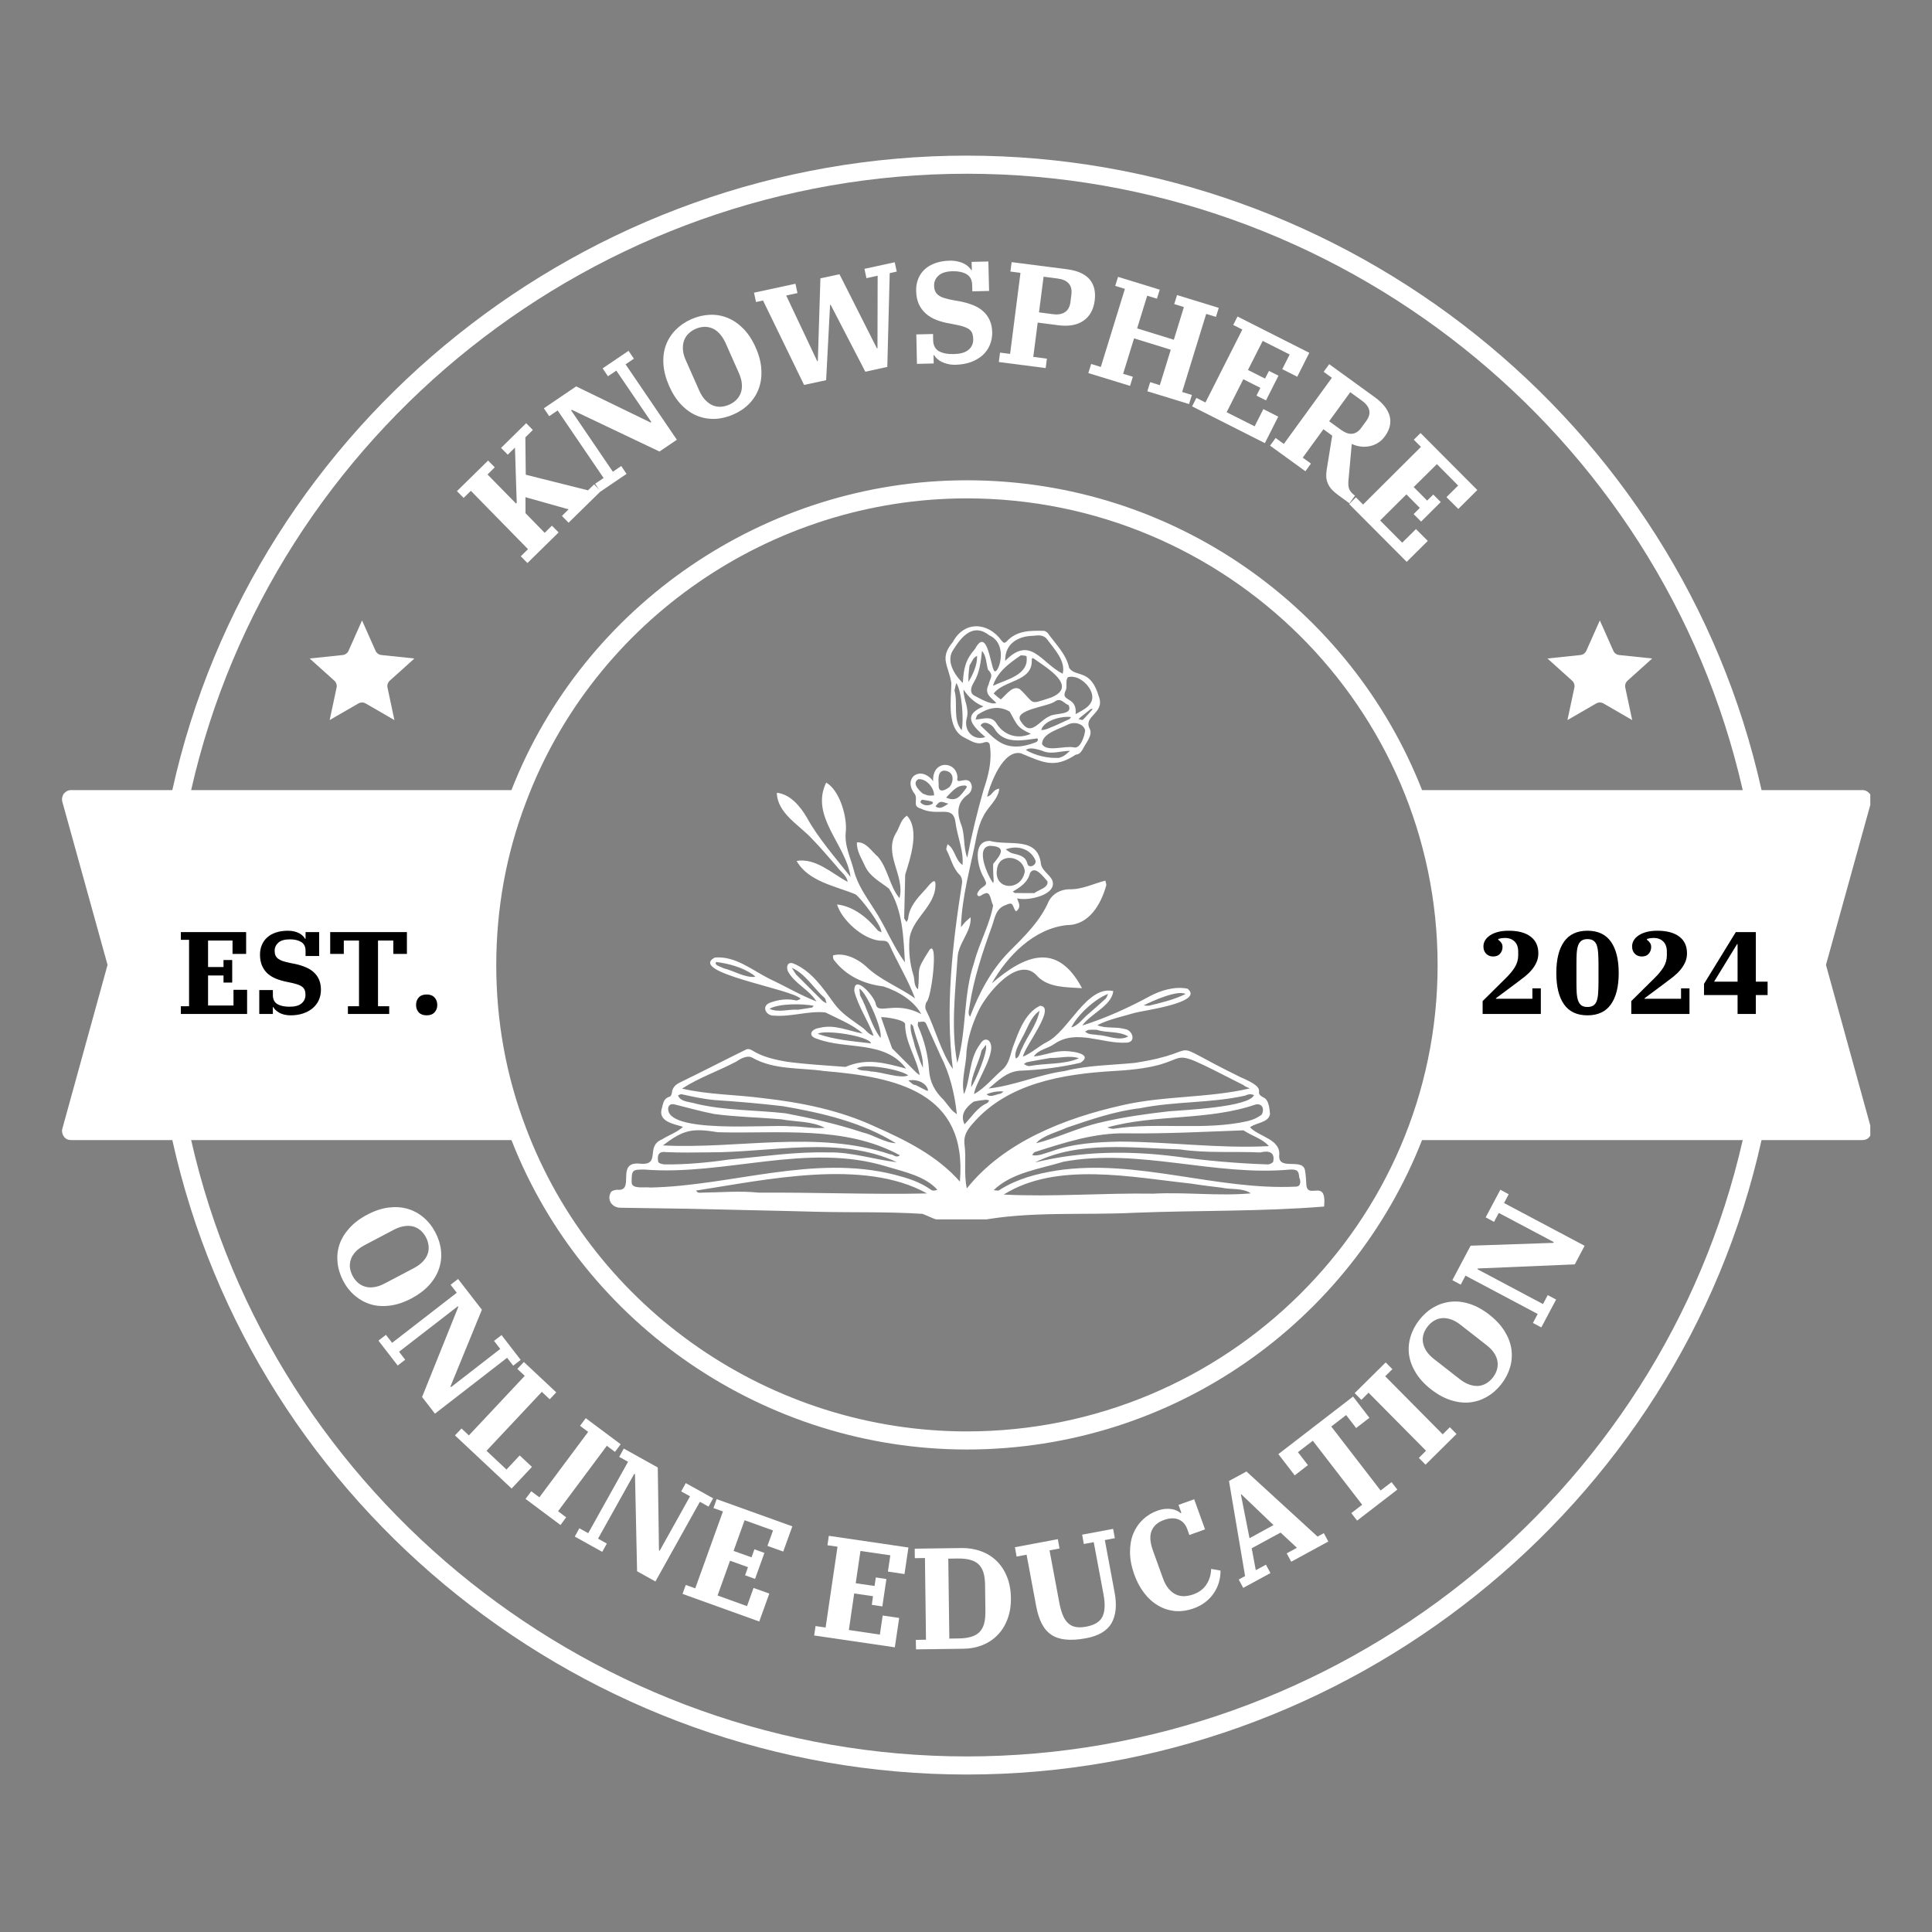 <svg xmlns="http://www.w3.org/2000/svg" xmlns:xlink="http://www.w3.org/1999/xlink" width="500" zoomAndPan="magnify" viewBox="0 0 375 375" height="500" preserveAspectRatio="xMidYMid meet" version="1.0"><rect x="0" y="0" width="375" height="375" fill="#808080" stroke="none"/><defs><g/><clipPath id="9a1eba5fca"><path d="M 12.023 30 L 363.023 30 L 363.023 345 L 12.023 345 Z M 12.023 30 " clip-rule="nonzero"/></clipPath><clipPath id="db7d6719ef"><path d="M 60.102 120.426 L 80.352 120.426 L 80.352 139.926 L 60.102 139.926 Z M 60.102 120.426 " clip-rule="nonzero"/></clipPath><clipPath id="d4a2a9fa97"><path d="M 300.352 120.426 L 320.602 120.426 L 320.602 139.926 L 300.352 139.926 Z M 300.352 120.426 " clip-rule="nonzero"/></clipPath><clipPath id="9c824cb6fb"><path d="M 118 121 L 257.25 121 L 257.25 236.676 L 118 236.676 Z M 118 121 " clip-rule="nonzero"/></clipPath></defs><g clip-path="url(#9a1eba5fca)"><path fill="#ffffff" d="M 354.418 187.285 L 363.199 155.602 C 363.34 155.043 363.27 154.48 362.918 154.059 C 362.566 153.637 362.074 153.355 361.512 153.355 L 341.914 153.355 C 326.039 81.91 261.406 30.207 187.648 30.207 C 113.887 30.207 49.254 81.91 33.449 153.355 L 13.781 153.355 C 13.219 153.355 12.727 153.637 12.375 154.059 C 12.094 154.48 11.953 155.043 12.094 155.602 L 20.875 187.285 L 12.094 219.109 C 11.953 219.602 12.094 220.164 12.375 220.582 C 12.727 221.074 13.219 221.285 13.781 221.285 L 33.449 221.285 C 49.254 292.73 113.887 344.434 187.648 344.434 C 261.406 344.434 326.039 292.73 341.914 221.285 L 361.512 221.285 C 362.074 221.285 362.566 221.074 362.918 220.582 C 363.27 220.164 363.34 219.602 363.199 219.109 Z M 96.324 187.355 C 96.324 176.469 98.219 165.859 102.082 155.742 C 115.289 120.48 149.711 96.734 187.648 96.734 C 238.016 96.734 279.039 137.41 279.039 187.355 C 279.039 237.234 238.016 277.836 187.648 277.836 C 149.711 277.836 115.359 254.164 102.082 218.898 C 98.219 208.781 96.324 198.176 96.324 187.355 Z M 187.648 33.723 C 259.512 33.723 322.453 83.879 338.262 153.355 L 276.02 153.355 C 262.25 118.23 227.898 93.223 187.648 93.223 C 148.66 93.223 113.324 117.387 99.273 153.355 L 37.102 153.355 C 52.84 83.879 115.781 33.723 187.648 33.723 Z M 187.648 340.922 C 115.781 340.922 52.84 290.691 37.102 221.285 L 99.273 221.285 C 113.324 257.254 148.727 281.348 187.648 281.348 C 227.898 281.348 262.25 256.41 276.02 221.285 L 338.262 221.285 C 322.453 290.691 259.512 340.922 187.648 340.922 Z M 187.648 340.922 " fill-opacity="1" fill-rule="nonzero"/></g><g clip-path="url(#db7d6719ef)"><path fill="#ffffff" d="M 70.273 120.426 L 72.891 126.312 C 72.992 126.539 73.148 126.734 73.352 126.879 C 73.551 127.027 73.785 127.117 74.031 127.141 L 80.438 127.812 L 75.648 132.121 C 75.465 132.289 75.328 132.5 75.25 132.734 C 75.176 132.969 75.164 133.219 75.215 133.461 L 76.555 139.766 L 70.977 136.539 C 70.762 136.418 70.52 136.352 70.273 136.352 C 70.023 136.352 69.781 136.418 69.566 136.539 L 63.988 139.766 L 65.332 133.461 C 65.383 133.219 65.371 132.969 65.293 132.734 C 65.219 132.5 65.078 132.289 64.895 132.121 L 60.105 127.812 L 66.516 127.141 C 66.762 127.117 66.996 127.027 67.195 126.879 C 67.395 126.734 67.555 126.539 67.656 126.312 Z M 70.273 120.426 " fill-opacity="1" fill-rule="evenodd"/></g><g clip-path="url(#d4a2a9fa97)"><path fill="#ffffff" d="M 310.527 120.426 L 313.145 126.312 C 313.246 126.539 313.402 126.734 313.602 126.879 C 313.805 127.027 314.039 127.117 314.285 127.141 L 320.691 127.812 L 315.902 132.121 C 315.719 132.289 315.582 132.5 315.504 132.734 C 315.43 132.969 315.414 133.219 315.465 133.461 L 316.809 139.766 L 311.23 136.539 C 311.016 136.418 310.773 136.352 310.527 136.352 C 310.277 136.352 310.035 136.418 309.82 136.539 L 304.242 139.766 L 305.586 133.461 C 305.637 133.219 305.621 132.969 305.547 132.734 C 305.469 132.5 305.332 132.289 305.148 132.121 L 300.359 127.812 L 306.766 127.141 C 307.012 127.117 307.246 127.027 307.449 126.879 C 307.648 126.734 307.805 126.539 307.906 126.312 Z M 310.527 120.426 " fill-opacity="1" fill-rule="evenodd"/></g><g clip-path="url(#9c824cb6fb)"><path fill="#ffffff" d="M 182.977 236.957 C 181.555 236.84 180.344 236.078 179.055 235.609 C 172.227 235.164 165.379 235.379 158.527 235.203 C 150.195 234.969 141.844 234.832 133.516 234.617 C 129.145 234.539 124.773 234.48 120.422 234.422 C 118.762 234.402 117.75 232.859 118.566 231.418 C 118.742 231.105 119.367 230.949 119.797 230.93 C 123.328 231.32 119.562 225.699 123.836 225.836 C 128.617 226.461 125.066 222.52 128.5 221.152 C 129.824 220.312 131.426 219.785 132.578 218.715 C 130.723 218.148 127.621 217.68 128.48 215.066 C 128.715 214.168 128.812 213.172 130 212.859 C 130.195 212.82 130.391 212.371 130.41 212.098 C 130.527 211.008 131.211 210.461 132.129 210.031 C 136.402 207.961 140.637 205.758 144.91 203.668 C 145.164 203.57 145.613 203.648 145.863 203.805 C 148.012 205.172 150.449 205.699 152.91 206.109 C 156.617 206.598 160.383 206.793 164.109 207.086 C 168.305 205.289 171.738 206.324 175.875 207.418 C 171.758 201.875 164.383 203.805 158.605 201.641 C 156.695 201.094 157.398 199.727 159.074 199.512 C 162.02 198.754 164.656 200.117 167.465 200.605 C 165.438 198.812 162.664 197.758 160.246 196.527 C 157.086 196.137 153.574 197.406 150.293 197.133 C 148.734 197.25 147.699 195.359 149.379 194.656 C 151.035 194.031 152.754 193.777 154.508 194.188 C 154.781 194.246 155.113 193.992 155.406 193.875 C 153.961 192 133.32 188.762 138.742 185.855 C 142.742 185.523 145.941 188.273 149.32 189.973 C 152.383 191.398 155.328 193.152 158.469 194.383 C 157.066 192.059 154.156 190.91 152.91 188.469 C 152.578 187.629 152.871 186.578 154.039 187.027 C 157.555 188.508 159.719 191.766 161.883 194.734 C 163.27 196.684 165.281 197.914 167.191 199.301 C 168.031 199.824 168.559 200.82 169.574 201.035 C 168.5 198.129 166.645 195.477 165.824 192.41 C 165.691 188.801 169.844 193.504 170 194.93 C 170.449 197.074 173.766 194.129 178.82 196.84 C 177.379 194.207 174.293 192.371 171.445 191.457 C 167.641 191.008 164.207 189.406 161.863 186.324 C 161.691 186.109 161.672 185.738 161.691 185.445 C 163.855 184.84 166.391 186.07 167.992 187.477 C 170.801 190.227 174.449 191.531 177.613 193.777 C 176.246 190.188 174.176 186.812 172.598 183.301 C 172.168 182.383 171.309 182.656 170.703 182.578 C 167.406 182.207 163.406 178.598 162.469 175.551 C 165.594 175.902 168.363 178.09 170.312 180.527 C 170.469 180.742 170.84 180.82 171.094 180.957 C 171.094 179.57 167.27 174.52 166.078 173.602 C 162.137 171.961 156.871 171.105 154.625 167.105 C 158.332 166.48 161.457 169.543 164.52 171.164 C 164.402 169.953 163.094 169.172 162.43 168.195 C 160.852 166.402 159.328 164.566 157.652 162.852 C 155.191 160.156 150.879 157.895 150.781 153.875 C 153.379 154.148 155.348 156.508 156.598 158.676 C 158.918 162.852 162.156 166.461 165.086 170.207 C 164.266 163.98 157.164 158.48 160.363 151.902 C 162.957 153.367 164.461 158.5 164.168 161.445 C 163.855 164.156 165.125 166.5 165.75 168.996 C 166.469 171.785 168.109 174.012 169.613 176.391 C 171.836 179.707 173.262 183.57 175.641 186.773 C 175.367 181.953 175.23 176.703 172.559 172.488 C 170.879 171.164 168.871 170.188 167.914 168.137 C 167.27 166.676 166.215 165.133 166.332 163.496 C 168.129 163.379 169.184 165.27 170.41 166.305 C 172.383 168.625 172.617 171.961 174.586 174.324 C 175.758 169.875 171.23 165.699 174.098 161.387 C 174.664 160.293 174.918 159.027 176.031 158.324 C 178.586 161.016 176.676 166.656 175.699 169.758 C 175.641 172.488 175.562 175.242 175.504 177.973 C 175.426 178.363 175.777 178.637 175.953 178.969 C 176.051 178.754 176.246 178.539 176.266 178.305 C 176.5 176.02 177.941 174.461 179.387 172.879 C 179.836 172.527 181.477 169.992 181.574 171.535 C 181.711 176.059 176.656 178.344 176.5 182.695 C 176.383 184.859 176.617 187.008 177.242 189.113 C 177.613 190.09 177.281 191.32 178.195 192.02 C 178.645 187.59 177.594 188.82 180.441 184.332 C 182.195 182.363 180.773 193.973 179.816 194.5 C 179.621 194.91 179.523 195.531 179.68 195.922 C 181.535 199.668 182.625 204.176 184.949 207.492 C 183.445 195.531 184.871 183.242 186.742 171.34 C 186.801 170.852 186.625 170.168 186.293 169.836 C 184.891 168.469 184.578 166.559 183.699 164.938 C 183.621 164.586 183.855 164.215 183.914 163.863 C 185.379 164.762 185.379 166.949 186.82 167.883 C 187.094 165.172 185.785 162.324 185.457 159.59 C 184.949 156.059 182.137 158.637 178.605 156.898 C 176.949 156.43 178.371 154.988 177.418 153.934 C 175.25 150.891 178.762 148.488 181.125 151.629 C 180.91 147.398 185.746 147.648 185.844 150.949 C 185.438 152.586 187.816 150.383 188.5 152.137 C 188.832 152.918 188.5 153.777 187.855 154.227 C 185.785 155.707 185.711 157.66 186.449 159.766 C 187.387 161.914 186.918 164.41 187.738 166.48 C 188.598 162.051 189.672 157.621 190.918 153.27 C 191.855 150.5 192.559 147.766 192.148 144.82 C 192.129 144 191.543 143.922 191.035 144.098 C 189.496 144.664 188.402 143.727 187.172 143.164 C 183.641 141.426 184.637 135.844 184.656 132.586 C 184.09 129.035 182.273 127.805 184.949 124.605 C 187.191 120.449 191.777 120.723 194.41 124.352 C 194.801 124.859 195.016 124.879 195.426 124.469 C 197.398 122.344 199.992 122.402 202.566 122.441 C 202.859 122.441 203.23 122.695 203.426 122.949 C 204.949 125.094 206.957 126.969 207.523 129.641 C 208.852 131.574 211.68 129.66 213.301 135.242 C 214.508 138.52 210.137 138.93 211.543 141.523 C 212.109 142.754 210.762 144.176 210.234 145.309 C 209.883 145.855 209.633 146.402 208.793 146.48 C 204.617 149.27 202.41 147.961 198.137 146.207 C 194.723 145.484 192.266 151.961 191.602 154.617 C 192.617 154.441 192.656 153.25 193.961 153.074 C 193.766 155.242 191.621 156.664 190.781 158.617 C 190.176 159.707 189.863 160.977 189.574 162.207 C 188.461 168.078 186.664 174.012 186.527 179.98 C 186.801 179.648 187.055 179.281 187.348 178.969 C 187.68 178.637 188.051 178.344 188.402 178.031 C 188.578 180.859 186 183.027 185.863 185.855 C 185.398 192.586 184.559 199.707 185.805 206.324 C 187.66 200.117 186.918 193.113 189.066 186.871 C 190.039 183.105 192.109 179.496 192.773 175.707 C 192.266 174.988 192.324 172.82 191.094 173.465 C 190.625 173.543 190.039 174.363 189.691 173.68 C 189.574 173.426 190.078 172.684 190.469 172.391 C 191.66 171.551 191.582 171.648 190.957 170.324 C 189.766 168.41 188.598 163.184 192.129 163.223 C 195.875 164.254 201.477 162.207 202.059 167.785 C 202.332 168.957 203.582 169.699 204.168 170.695 C 205.555 173.641 199.543 174.969 197.418 174.363 C 197.633 175.105 198.195 175.824 197.555 176.586 C 197.262 176.938 197.184 176.977 196.949 176.547 C 196.441 175.535 196.578 175.066 195.309 175.629 C 193.203 176.312 193.105 178.266 192.52 179.824 C 190.703 184.859 188.988 189.973 188.188 195.301 C 188.109 195.98 187.777 196.742 188.285 197.348 C 190.039 192.762 192.344 188.332 195.816 184.781 C 198.801 181.777 201.922 178.812 203.602 174.832 C 204.441 173.367 205.883 172.684 207.426 172.605 C 210 172.703 212.148 171.535 214.547 170.93 C 214.605 171.262 214.801 171.648 214.703 171.922 C 213.691 175.516 211.387 179.551 207.172 179.551 C 200.715 180.195 195.543 185.523 192.52 190.852 C 198.898 185.387 205.164 182.695 210.02 191.805 C 207.113 191.609 203.543 191.746 201.379 189.504 C 197.672 185.094 191.25 193.133 189.805 196.469 C 188.695 198.871 187.875 201.406 187.602 204.059 C 187.562 206.793 186.488 209.738 187.113 212.371 C 188.422 209.367 188.031 205.719 190.137 202.812 C 190.508 202.207 191.016 201.504 191.797 201.895 C 194.059 203.668 189.203 210.148 189.066 212.371 C 191.211 211.164 192.852 209.074 194.723 207.477 C 195.895 206.344 196.09 204.742 196.578 203.281 C 197.691 200.352 198.859 196.703 201.844 195.223 C 205.203 195.34 198.723 203.32 198.566 205.094 C 200.246 204.391 201.594 203.086 203.211 202.246 C 207.406 200.176 210.957 191.203 216.09 192.371 C 215.758 195.242 211.719 196.723 210.078 199.047 C 214.508 197.66 218.957 195.648 223.094 193.406 C 225.262 192.234 228.031 191.398 230.488 191.902 C 233.922 194.598 221.766 196.156 220.285 196.586 C 217.844 197.309 215.23 197.836 212.988 198.988 C 214.566 199.688 216.598 199.242 218.312 199.727 C 219.914 199.922 220.617 202.441 218.508 202.383 C 213.844 202.598 208.871 199.688 204.637 202.637 C 203.426 203.531 201.477 203.727 200.676 205.055 C 202.469 204.898 204.207 204.137 206 204.039 C 207.25 203.883 212.559 204.391 209.727 206.285 C 205.863 207.164 201.844 207.688 197.902 207.824 C 195.328 208.039 193.672 209.816 191.895 211.281 C 196.93 210.715 201.633 208.566 206.664 207.883 C 211.133 206.754 215.719 206.754 220.266 206.305 C 235.133 204 224.695 201.191 240.734 209.055 C 246.723 211.609 242.918 211.844 245.242 213.016 C 246.312 213.484 246.391 215.164 246.508 216.215 C 246.273 217.934 243.797 217.875 242.625 218.812 C 244.461 220.723 248.715 221.113 248.285 224.41 C 248.266 227.359 253.184 224.488 253.34 227.473 C 253.477 228.293 253.516 229.113 253.555 229.934 C 253.805 232.996 257.555 228.527 257.008 234.188 C 244.832 235.184 232.441 234.91 220.188 235.398 C 210.117 235.902 199.758 235.047 189.941 236.957 C 187.641 236.957 185.32 236.957 182.977 236.957 M 241.359 210.617 C 222.859 201.211 234.723 206.93 216.148 207.883 C 206.293 208.469 195.523 210.227 188.773 218.129 C 187.797 219.223 187.035 220.352 187.191 221.973 C 187.602 224.84 187.035 227.863 187.66 230.676 C 194.879 221.602 206.781 216.996 217.863 214.52 C 226.02 212.645 234.488 213.152 242.586 211.262 C 242.137 211.027 241.766 210.969 241.359 210.617 M 148.09 213.152 C 155.543 213.992 162.957 215.473 169.805 218.656 C 175.855 221.328 181.883 224.312 186.312 229.348 C 187.836 212 174.039 209.055 159.934 207.883 C 155.25 207.203 150.215 207.707 145.98 205.27 C 145.008 204.781 143.738 205.484 142.879 206.07 C 139.445 207.883 135.621 209.191 132.383 211.301 C 137.516 212.488 142.781 212.449 148.09 213.152 M 172.09 226.422 C 156.734 221.68 140.734 228.273 125.066 227.008 C 122.684 226.988 122.586 227.125 122.605 229.543 C 122.664 230.891 125.281 230.324 126.234 230.5 C 142.059 230.168 157.902 224 173.691 228.02 C 176.168 228.664 178.625 229.426 180.754 230.969 C 181.086 231.184 181.594 231.086 181.941 230.93 C 179.562 228.293 175.602 227.473 172.09 226.422 M 205.066 227.203 C 220.676 224.84 236.031 231.086 251.582 230.324 C 252.559 230.266 252.48 229.191 252.188 228.566 C 252.07 227.223 251.816 226.988 250.43 227.008 C 235.719 228.371 221.066 222.793 206.449 225.484 C 201.863 226.891 196.383 227.59 192.871 231.008 C 193.34 231.047 193.824 231.242 194.195 230.852 C 197.477 228.82 201.105 227.844 205.066 227.203 M 231.211 229.738 C 219.641 228.508 205.086 225.426 194.82 231.863 C 204.383 232.352 214.215 231.531 223.875 231.688 C 230.137 231.359 236.676 232.195 242.781 231.629 C 241.203 230.52 238.918 230.949 237.066 230.52 C 235.152 230.285 233.223 230.07 231.211 229.738 M 147.309 231.492 C 158.156 231.418 169.184 231.883 179.934 231.648 C 167.66 224.781 148.578 229.016 135.113 231.086 C 135.348 231.531 135.699 231.551 136.148 231.492 C 139.914 231.453 143.523 231.105 147.309 231.492 M 241.359 219.398 C 233.863 219.668 226.234 220.078 218.664 219.98 C 212.5 219.844 206.664 221.758 200.871 223.609 C 200.637 223.688 200.5 224 200.324 224.215 C 201.594 224.469 202.879 223.805 204.09 223.473 C 208.383 221.914 212.871 221.68 217.359 221.582 C 226.996 221.621 236.637 222.969 246.293 222.461 C 245.027 220.996 243.055 220.527 241.359 219.398 M 172.871 224.078 C 172.93 224.078 173.008 224.059 173.066 224.078 C 173.594 224.273 174.059 224.781 174.664 224.234 C 163.953 218.383 151.133 220.098 139.367 219.766 C 134.41 218.969 132.754 219.203 128.676 222.324 C 143.348 223.086 158.547 219.281 172.871 224.078 M 229.066 223.105 C 219.797 222.832 209.359 221.367 200.871 225.641 C 209.805 223.418 219.035 223.32 228.188 224.469 C 234.117 225.289 240.09 225.816 246.078 226.012 C 246.449 226.012 247.094 225.699 247.133 225.445 C 247.504 223.57 246.195 223.301 244.617 223.688 C 239.445 223.457 234.156 223.863 229.066 223.105 M 160.773 223.688 C 165.301 223.57 169.691 225.094 174.098 225.582 C 162.938 220.371 149.711 223.707 137.75 223.668 C 134.938 223.707 132.109 223.746 129.301 223.629 C 127.758 223.398 127.543 224.293 127.758 225.523 C 127.855 225.797 128.598 226.012 129.047 226.012 C 133.242 226.051 137.398 225.66 141.555 225.055 C 148.012 224.527 154.234 223.512 160.773 223.688 M 151.602 217.25 C 147.309 216.879 142.938 216.801 138.664 216.234 C 136.168 215.746 133.711 215.066 131.23 214.441 C 130.586 214.266 130 214.148 129.711 214.949 C 128.91 220.215 149.516 218.188 153.32 218.617 C 155.562 218.578 157.863 219.125 160.09 218.91 C 157.496 217.562 154.586 217.797 151.602 217.25 M 216.09 219.105 C 224.715 217.738 233.633 219.531 242.176 217.602 C 243.133 217.387 244.09 216.957 244.871 216.371 C 245.379 215.609 245.262 214.148 243.777 214.363 C 234.449 217.582 224.305 216.215 214.918 218.832 C 215.27 218.969 215.641 219.086 216.09 219.105 M 151.992 214.715 C 147.582 214.188 143.172 213.816 138.742 213.523 C 136.559 213.328 134.43 212.859 132.305 212.391 C 132.09 212.352 131.836 212.527 131.602 212.605 C 132.09 213.953 133.961 213.836 135.152 214.246 C 140.871 215.59 146.723 215.438 152.52 216.098 C 157.555 217.055 162.566 218.188 167.445 219.805 C 169.633 220.312 171.699 221.797 173.883 221.895 C 167.387 217.855 159.621 216.02 151.992 214.715 M 241.652 212.664 C 234.957 214.148 228.031 213.738 221.301 215.105 C 216.422 215.668 211.758 217.289 207.133 218.852 C 205.438 219.648 202.195 220.488 201.125 221.895 C 205.301 220.879 209.398 218.793 213.691 217.855 C 218 216.82 222.449 216.215 226.84 215.707 C 229.652 215.457 242.469 214.93 243.406 212.547 C 242.762 212.312 242.332 212.352 241.652 212.664 M 203.992 135.398 C 209.359 133.23 203.152 129.621 200.793 127.922 C 200.559 127.766 200.246 127.516 200.266 128.195 C 200.383 132.352 194.82 131.98 192.871 134.617 C 193.32 135.008 193.766 135.418 194.254 135.746 C 195.191 135.047 196.539 132.879 197.961 133.777 C 201.027 136.645 199.543 136.84 203.992 135.398 M 183.211 213.543 C 183.719 214.188 184.207 214.832 184.734 215.438 C 185.027 215.766 185.398 216 185.73 216.273 C 185.301 212.332 184.363 208.391 182.527 204.84 C 181.633 202.812 180.695 200.801 179.797 198.773 C 179.445 197.934 178.742 198.5 178.215 198.324 C 178.195 198.598 178.078 198.91 178.176 199.125 C 179.387 201.855 180.129 204.723 180.324 207.668 C 180.48 210.07 181.457 211.863 183.211 213.543 M 189.262 125.934 C 191.504 121.777 192.168 128.469 192.871 130.031 C 193.496 131.707 196.09 125.172 192.031 123.32 C 188.93 120.879 186.684 123.477 185.105 126.012 C 183.484 128.195 185.242 130.988 186.879 132.566 C 187.074 129.758 187.309 128.215 189.262 125.934 M 203.309 124.176 C 202.566 123.105 201.438 123.32 200.422 123.418 C 197.922 123.457 195.016 124.723 195.113 128.273 C 200.012 123.223 202.078 128.664 206.273 130.773 C 206.859 128.293 204.754 126.129 203.309 124.176 M 173.164 203.492 C 174.723 205.055 176.285 206.617 177.844 208.176 C 178.039 208.371 178.273 208.508 178.508 208.664 C 177.922 205.309 175.66 202.344 175.68 198.734 C 175.504 197.895 171.836 197.387 171.016 197.426 C 171.699 199.418 172.383 201.406 173.164 203.492 M 208.383 145.055 C 209.746 145.484 210.566 142.656 210.625 141.758 C 210.352 140.566 208.754 140 207.387 140.586 C 205.766 141.465 202.273 142.285 202.254 144.41 C 203.133 146.031 206.508 144.723 208.383 145.055 M 207.406 136.859 C 206.527 136.566 205.98 135.418 204.871 136.078 C 203.699 137.152 196.5 137.719 198.137 140 C 200.109 143.184 201.633 139.883 203.738 139.008 C 204.832 138.324 208.383 138.871 207.406 136.859 M 211.895 134.52 C 211.348 132.781 209.242 130.969 207.328 131.418 C 206.684 132.02 207.25 133.367 206.82 134.07 C 205.766 136.293 209.145 135.105 208.773 138.617 C 210.293 137.758 212.578 136.82 211.895 134.52 M 195.992 138.129 C 193.785 136.84 191.758 137.426 189.805 138.695 C 189.555 138.871 189.496 139.34 189.359 139.668 C 191.035 139.535 192.539 138.832 193.496 140.547 C 195.035 142.852 197.691 143.516 200.09 142.422 C 197.379 141.23 197.379 140.605 195.992 138.129 M 198.918 169.152 C 198.664 166.07 193.863 165.387 193.516 168.742 C 192.832 172.742 198.215 173.152 198.918 169.152 M 191.895 132.859 C 192.129 131.629 192.988 131.203 191.777 129.992 C 191.406 128.801 191.484 127.32 190.605 126.344 C 190.371 128.449 190.156 130.578 189.008 132.469 C 188.52 133.25 188.129 134.383 189.027 134.969 C 190.02 135.477 192.363 136.898 193.379 136.449 C 192.402 135.359 190.957 134.754 191.895 132.859 M 200.773 173.348 C 201.574 172.684 203.543 172.352 203.309 171.066 C 202.586 170.285 200.93 167.883 199.934 169.426 C 199.504 171.281 198.039 172.195 196.578 173.055 C 196.734 173.152 196.891 173.328 197.047 173.328 C 198.215 173.367 199.406 173.348 200.773 173.348 M 198.137 127.203 C 195.934 128.703 193.535 130.461 192.734 133.113 C 195.289 131.883 199.777 131.066 199.25 127.379 C 199.23 127.281 198.586 127.203 198.137 127.203 M 192.969 141.348 C 192.461 140.527 190.859 139.746 190.332 140.82 C 191.445 141.855 192.48 143.008 193.727 143.844 C 196.012 145.387 198.469 145.035 200.891 144.137 C 201.242 144.02 201.707 143.668 201.32 143.32 C 198.332 143.727 194.781 144.508 192.969 141.348 M 187.016 133.836 C 186.977 135.824 188.227 137.465 187.621 139.477 C 187.035 141.914 188.988 143.844 191.25 143.066 C 188.832 140.938 186.645 138.91 190.879 137.113 C 189.262 136.488 187.953 135.281 187.016 133.836 M 192.773 167.688 C 194.195 165.953 195.523 164.312 192.188 164.176 C 189.184 164.371 191.719 170.051 192.773 171.398 C 192.812 171.242 192.871 171.086 192.871 170.949 C 192.812 169.895 192.734 168.84 192.773 167.688 M 169.066 202.52 C 168.754 201.094 160.031 199.785 158.723 200.664 C 162.059 201.855 165.535 202.09 169.066 202.52 M 166.918 193.152 C 168.402 195.805 169.086 199.066 170.898 201.445 C 171.406 199.961 168.207 192.566 166.801 191.902 C 166.84 192.391 166.918 192.625 166.918 193.152 M 203.895 205.348 C 202.41 205.602 200.93 205.855 199.445 206.148 C 199.191 206.188 198.957 206.402 198.723 206.539 C 199.113 206.695 199.465 207.008 199.895 206.91 C 202.996 206.324 206.566 206.676 209.418 205.406 C 207.758 204.801 205.766 205.387 203.895 205.348 M 198.332 201.543 C 197.824 202.617 196.715 204.312 197.184 205.465 C 197.941 205.133 197.941 204.195 198.332 203.57 C 199.387 201.094 201.301 198.852 201.766 196.195 C 199.973 197.445 199.484 199.59 198.332 201.543 M 188.969 213.836 C 187.465 214.969 186.293 216.293 187.211 218.227 C 188.617 216.801 189.633 214.988 191.602 214.109 C 191.777 214.012 191.875 213.758 192.031 213.582 C 191.777 213.543 191.523 213.445 191.289 213.465 C 190.547 213.543 189.805 213.641 188.969 213.836 M 169.066 207.98 C 171.035 208.02 174.723 209.426 176.285 208.742 C 175.055 207.648 167.68 206.266 166.332 207.398 C 167.113 207.961 168.07 207.688 169.066 207.98 M 184.285 152.762 C 185.281 151.555 185.145 149.66 183.27 149.582 C 181.941 149.621 182.156 151.398 182.195 152.293 C 182.078 153.875 183.191 153.602 184.285 152.762 M 196.578 165.641 C 197.766 165.973 199.055 166.09 199.426 167.668 C 199.738 168.703 201.32 167.863 200.969 166.969 C 199.973 164.684 197.418 164.02 195.211 164.859 C 195.699 165.172 195.973 165.504 196.578 165.641 M 185.262 134.031 C 185.98 136.488 184.871 139.707 186.664 141.738 C 187.113 139.688 186.703 134.266 185.633 132.566 C 185.496 132.996 185.379 133.406 185.262 134.031 M 205.555 147.105 C 205.883 146.969 206.254 146.871 206.547 146.676 C 206.957 146.402 207.309 146.051 207.699 145.738 C 205.805 145.738 204.031 146.559 202.176 145.68 C 201.281 145.445 199.934 144.938 199.113 145.582 C 200.93 146.617 203.27 147.223 205.555 147.105 M 179.113 154.031 C 179.484 154.168 179.836 154.344 180.227 154.402 C 180.578 154.461 180.949 154.402 181.301 154.383 C 181.34 152.879 179.758 151.086 178.254 151.242 C 176.969 151.98 178.273 153.328 179.113 154.031 M 154.527 189.152 C 156.227 190.852 157.922 192.547 159.621 194.246 C 159.855 194.461 160.168 194.598 160.441 194.754 C 160.305 194.441 160.305 194.031 160.109 193.758 C 157.941 191.844 156.363 189.035 153.691 187.844 C 153.941 188.234 154.176 188.645 154.527 189.152 M 211.309 196.762 C 212.402 195.805 213.516 194.852 214.586 193.855 C 214.82 193.621 214.918 193.25 215.074 192.918 C 212.5 193.895 209.145 196.977 207.934 199.438 C 209.359 199.008 210.098 197.738 211.309 196.762 M 212.871 199.883 C 212.344 199.883 211.836 199.844 211.309 199.902 C 211.074 199.922 210.859 200.117 210.625 200.234 C 211.289 200.898 212.246 200.723 213.086 200.898 C 215.055 200.977 217.184 202.168 218.996 201.172 C 217.125 200.078 214.918 200.547 212.871 199.883 M 139.016 186.715 C 138.527 187.379 139.992 187.648 140.441 187.941 C 142.488 188.43 144.539 189.816 146.625 189.602 C 146.469 189.445 146.312 189.27 146.137 189.152 C 143.992 187.727 141.594 187.066 139.016 186.715 M 154.918 195.98 C 155.797 195.844 156.695 195.727 157.574 195.57 C 157.711 195.551 157.824 195.34 157.941 195.223 C 155.816 194.793 151.25 194.734 149.359 195.805 C 151.035 196.605 152.93 195.863 154.918 195.98 M 223.016 195.203 C 225.398 194.637 227.934 194.012 230.117 192.938 C 228.578 192.078 223.602 194.324 221.98 195.145 C 222.391 195.203 222.488 195.203 223.016 195.203 M 177.555 203.008 C 177.902 204.02 178.254 205.055 178.625 206.07 C 178.781 206.48 178.977 206.871 179.133 207.281 C 179.27 204.527 177.824 201.895 177.242 199.203 C 177.184 199.008 176.949 198.871 176.793 198.715 C 176.539 200.137 177.262 201.504 177.555 203.008 M 190.527 203.883 C 190.02 206.266 188.52 208.625 188.5 211.008 C 189.301 209.934 191.855 203.902 191.348 202.812 C 191.055 203.203 190.859 203.477 190.527 203.883 M 184.188 154.227 C 184.012 154.422 183.816 154.617 183.641 154.812 C 185.633 155.707 186.352 154.539 187.445 153.113 C 187.797 152.684 187.68 152.449 187.094 152.469 C 185.824 152.488 185.086 153.328 184.188 154.227 M 204.773 140.859 C 205.691 140.43 206.625 140.02 207.543 139.59 C 207.68 139.516 207.777 139.32 207.895 139.184 C 206.234 138.93 202.625 139.766 202.098 141.699 C 203.035 141.719 203.797 141.211 204.773 140.859 M 188.188 129.152 C 188.129 129.738 188.031 130.324 187.992 130.91 C 187.953 131.398 187.973 131.883 187.973 132.371 C 188.871 130.891 189.711 129.035 189.652 127.301 C 188.832 127.668 188.715 128.391 188.188 129.152 M 177.746 210.617 C 178.41 210.969 179.074 211.301 179.758 211.648 C 179.875 211.707 180.031 211.688 180.148 211.727 C 179.934 210.109 177.785 209.367 176.285 209.738 C 176.812 210.031 177.105 210.617 177.746 210.617 M 181.941 156.078 C 181.824 156.215 181.691 156.352 181.574 156.488 C 182.43 157.23 183.328 156.469 184.09 155.98 C 183.27 155.863 182.605 155.223 181.941 156.078 M 194.234 212.273 C 194.43 212.137 194.605 212 194.801 211.863 C 193.727 211.746 192.5 211.961 191.504 212.391 C 192.227 213.133 193.262 212.41 194.234 212.273 M 180.578 155.496 C 180.051 155.398 179.504 155.281 178.957 155.223 C 178.859 155.223 178.742 155.535 178.625 155.688 C 179.582 157.016 182.176 155.824 180.578 155.496 M 211.699 137.641 C 211.055 138.148 210.43 138.656 209.785 139.164 C 209.633 139.281 209.496 139.438 209.34 139.574 C 209.613 139.629 210.039 139.824 210.176 139.707 C 210.859 139.066 211.465 138.324 212.109 137.621 C 212.012 137.602 211.895 137.562 211.699 137.641 " fill-opacity="1" fill-rule="nonzero"/></g><g fill="#ffffff" fill-opacity="1"><g transform="translate(101.566, 110.081)"><g><path d="M -0.484 -2.109 L 0.922 -3.484 L -10.172 -14.812 L -11.578 -13.438 L -12.875 -14.75 L -6.828 -20.688 L -5.531 -19.375 L -6.938 -17.984 L -1.406 -12.344 L -1.266 -12.484 L -1.422 -17.172 L -1.609 -23.203 L -3.016 -21.828 L -4.312 -23.141 L 0.562 -27.938 L 1.859 -26.625 L 0.406 -25.188 L 0.484 -17.938 L 12.562 -14.906 L 13.75 -16.062 L 15.047 -14.75 L 8.797 -8.625 L 7.5 -9.938 L 8.797 -11.219 L 0.422 -13.578 L 0.438 -10.469 L 4.156 -6.656 L 5.562 -8.047 L 6.859 -6.734 L 0.812 -0.797 Z M -0.484 -2.109 "/></g></g></g><g fill="#ffffff" fill-opacity="1"><g transform="translate(115.612, 96.061)"><g><path d="M -0.094 -2.172 L 1.547 -3.281 L -7.375 -16.391 L -9.016 -15.281 L -10.047 -16.812 L -3.781 -21.062 L 10.672 -14.047 L 10.812 -14.141 L 4.016 -24.125 L 2.391 -23.031 L 1.359 -24.562 L 6.391 -27.969 L 7.422 -26.438 L 5.812 -25.344 L 15.766 -10.703 L 12.391 -8.422 L -4.625 -16.516 L -4.766 -16.422 L 3.344 -4.5 L 4.969 -5.609 L 6 -4.078 L 0.938 -0.641 Z M -0.094 -2.172 "/></g></g></g><g fill="#ffffff" fill-opacity="1"><g transform="translate(132.525, 84.445)"><g><path d="M 9.016 -5.906 C 9.547 -6.133 10 -6.438 10.375 -6.812 C 10.758 -7.188 11.051 -7.633 11.25 -8.156 C 11.445 -8.676 11.52 -9.258 11.469 -9.906 C 11.426 -10.562 11.227 -11.285 10.875 -12.078 L 8.312 -17.859 C 7.957 -18.629 7.551 -19.254 7.094 -19.734 C 6.645 -20.211 6.16 -20.551 5.641 -20.75 C 5.129 -20.945 4.609 -21.031 4.078 -21 C 3.547 -20.969 3.016 -20.836 2.484 -20.609 C 1.953 -20.367 1.492 -20.062 1.109 -19.688 C 0.723 -19.312 0.438 -18.863 0.25 -18.344 C 0.062 -17.832 -0.008 -17.242 0.031 -16.578 C 0.07 -15.922 0.27 -15.207 0.625 -14.438 L 3.188 -8.656 C 3.539 -7.863 3.945 -7.234 4.406 -6.766 C 4.863 -6.297 5.344 -5.957 5.844 -5.75 C 6.352 -5.551 6.875 -5.469 7.406 -5.5 C 7.945 -5.531 8.484 -5.664 9.016 -5.906 Z M 9.859 -4.016 C 8.672 -3.484 7.473 -3.191 6.266 -3.141 C 5.055 -3.098 3.898 -3.297 2.797 -3.734 C 1.703 -4.18 0.688 -4.883 -0.25 -5.844 C -1.188 -6.812 -1.984 -8.035 -2.641 -9.516 C -3.297 -11.004 -3.664 -12.414 -3.75 -13.75 C -3.844 -15.094 -3.688 -16.316 -3.281 -17.422 C -2.875 -18.535 -2.25 -19.523 -1.406 -20.391 C -0.562 -21.254 0.453 -21.953 1.641 -22.484 C 2.828 -23.004 4.023 -23.289 5.234 -23.344 C 6.441 -23.395 7.594 -23.195 8.688 -22.75 C 9.781 -22.312 10.801 -21.613 11.75 -20.656 C 12.695 -19.695 13.5 -18.473 14.156 -16.984 C 14.812 -15.504 15.176 -14.094 15.25 -12.75 C 15.332 -11.406 15.172 -10.176 14.766 -9.062 C 14.367 -7.957 13.75 -6.969 12.906 -6.094 C 12.062 -5.227 11.047 -4.535 9.859 -4.016 Z M 9.859 -4.016 "/></g></g></g><g fill="#ffffff" fill-opacity="1"><g transform="translate(150.085, 76.012)"><g><path d="M -1.984 -17.688 L -3.344 -17.391 L -3.734 -19.203 L 4.312 -20.938 L 4.703 -19.125 L 2.516 -18.656 L 8.547 -5.891 L 8.656 -5.922 L 9.156 -21.984 L 12.859 -22.781 L 20.125 -8.391 L 20.234 -8.422 L 20.266 -22.5 L 18.094 -22.016 L 17.703 -23.828 L 23.578 -25.109 L 23.969 -23.297 L 22.609 -23 L 22.141 -4.797 L 17.875 -3.859 L 11.141 -16.859 L 11.031 -16.828 L 10.266 -2.219 L 5.984 -1.297 Z M -1.984 -17.688 "/></g></g></g><g fill="#ffffff" fill-opacity="1"><g transform="translate(176.528, 70.66)"><g><path d="M 8.953 0.141 C 8.391 0.148 7.875 0.098 7.406 -0.016 C 6.945 -0.129 6.539 -0.273 6.188 -0.453 C 5.844 -0.641 5.551 -0.848 5.312 -1.078 C 5.07 -1.305 4.895 -1.523 4.781 -1.734 L 4.672 -1.734 L 4.703 -0.109 L 1.453 -0.031 L 1.328 -5.75 L 4.578 -5.828 L 4.594 -4.625 C 4.625 -3.613 4.992 -2.906 5.703 -2.5 C 6.422 -2.094 7.398 -1.906 8.641 -1.938 C 9.922 -1.969 10.867 -2.25 11.484 -2.781 C 12.098 -3.312 12.395 -4 12.375 -4.844 C 12.363 -5.258 12.305 -5.613 12.203 -5.906 C 12.098 -6.207 11.922 -6.461 11.672 -6.672 C 11.422 -6.879 11.086 -7.055 10.672 -7.203 C 10.254 -7.359 9.738 -7.492 9.125 -7.609 L 7.859 -7.859 C 6.898 -8.023 6.02 -8.258 5.219 -8.562 C 4.426 -8.875 3.742 -9.285 3.172 -9.797 C 2.598 -10.305 2.145 -10.922 1.812 -11.641 C 1.488 -12.359 1.316 -13.211 1.297 -14.203 C 1.273 -15.035 1.406 -15.805 1.688 -16.516 C 1.969 -17.234 2.383 -17.848 2.938 -18.359 C 3.488 -18.879 4.176 -19.285 5 -19.578 C 5.82 -19.879 6.766 -20.039 7.828 -20.062 C 8.41 -20.07 8.93 -20.02 9.391 -19.906 C 9.848 -19.801 10.25 -19.66 10.594 -19.484 C 10.945 -19.305 11.238 -19.102 11.469 -18.875 C 11.695 -18.645 11.875 -18.43 12 -18.234 L 12.109 -18.234 L 12.062 -19.828 L 15.312 -19.906 L 15.453 -14.188 L 12.203 -14.109 L 12.172 -15.344 C 12.148 -16.332 11.785 -17.031 11.078 -17.438 C 10.379 -17.844 9.484 -18.035 8.391 -18.016 C 7.117 -17.984 6.191 -17.691 5.609 -17.141 C 5.035 -16.598 4.758 -15.953 4.781 -15.203 C 4.789 -14.773 4.863 -14.41 5 -14.109 C 5.133 -13.816 5.348 -13.562 5.641 -13.344 C 5.941 -13.125 6.328 -12.941 6.797 -12.797 C 7.266 -12.648 7.836 -12.516 8.516 -12.391 L 9.703 -12.188 C 10.672 -12 11.547 -11.75 12.328 -11.438 C 13.109 -11.133 13.77 -10.734 14.312 -10.234 C 14.863 -9.742 15.285 -9.16 15.578 -8.484 C 15.879 -7.816 16.039 -7.035 16.062 -6.141 C 16.07 -5.266 15.914 -4.445 15.594 -3.688 C 15.281 -2.938 14.816 -2.281 14.203 -1.719 C 13.586 -1.164 12.836 -0.723 11.953 -0.391 C 11.066 -0.066 10.066 0.109 8.953 0.141 Z M 8.953 0.141 "/></g></g></g><g fill="#ffffff" fill-opacity="1"><g transform="translate(192.747, 70.13)"><g><path d="M 1.359 -1.688 L 3.312 -1.438 L 5.328 -17.172 L 3.375 -17.422 L 3.609 -19.25 L 14.312 -17.875 C 16.352 -17.613 17.82 -16.969 18.719 -15.938 C 19.613 -14.906 19.953 -13.523 19.734 -11.797 C 19.504 -10.023 18.773 -8.719 17.547 -7.875 C 16.328 -7.031 14.703 -6.738 12.672 -7 L 8.672 -7.516 L 7.812 -0.859 L 10.453 -0.516 L 10.219 1.312 L 1.125 0.141 Z M 8.922 -9.5 L 11.688 -9.141 C 12.625 -9.023 13.383 -9.16 13.969 -9.547 C 14.551 -9.93 14.906 -10.586 15.031 -11.516 L 15.203 -12.922 C 15.328 -13.859 15.156 -14.586 14.688 -15.109 C 14.219 -15.629 13.516 -15.945 12.578 -16.062 L 9.812 -16.422 Z M 8.922 -9.5 "/></g></g></g><g fill="#ffffff" fill-opacity="1"><g transform="translate(210.153, 72.069)"><g><path d="M 1.641 -1.422 L 3.516 -0.844 L 8.188 -16 L 6.312 -16.578 L 6.859 -18.328 L 14.953 -15.844 L 14.406 -14.094 L 12.516 -14.672 L 10.562 -8.328 L 17.688 -6.125 L 19.641 -12.469 L 17.766 -13.047 L 18.312 -14.797 L 26.406 -12.312 L 25.859 -10.562 L 23.969 -11.141 L 19.297 4.016 L 21.188 4.594 L 20.641 6.359 L 12.547 3.875 L 13.094 2.109 L 14.969 2.688 L 17.094 -4.188 L 9.969 -6.391 L 7.844 0.484 L 9.734 1.062 L 9.188 2.828 L 1.094 0.344 Z M 1.641 -1.422 "/></g></g></g><g fill="#ffffff" fill-opacity="1"><g transform="translate(230.37, 78.357)"><g><path d="M 1.844 -1.125 L 3.609 -0.234 L 10.766 -14.391 L 9 -15.281 L 9.828 -16.922 L 23.766 -9.875 L 21.422 -5.234 L 18.516 -6.703 L 19.953 -9.547 L 14.719 -12.188 L 11.859 -6.547 L 15.172 -4.875 L 15.938 -6.359 L 17.781 -5.438 L 15.359 -0.641 L 13.516 -1.562 L 14.266 -3.078 L 10.953 -4.75 L 7.719 1.656 L 13.156 4.391 L 14.844 1.047 L 17.734 2.516 L 15.141 7.656 L 1.016 0.516 Z M 1.844 -1.125 "/></g></g></g><g fill="#ffffff" fill-opacity="1"><g transform="translate(245.596, 85.828)"><g><path d="M 2 -0.812 L 3.594 0.344 L 12.922 -12.5 L 11.328 -13.656 L 12.406 -15.141 L 21.328 -8.672 C 22.016 -8.172 22.598 -7.629 23.078 -7.047 C 23.555 -6.461 23.895 -5.852 24.094 -5.219 C 24.289 -4.582 24.32 -3.926 24.188 -3.25 C 24.062 -2.57 23.742 -1.879 23.234 -1.172 C 22.836 -0.617 22.383 -0.188 21.875 0.125 C 21.363 0.445 20.82 0.664 20.25 0.781 C 19.688 0.895 19.109 0.914 18.516 0.844 C 17.922 0.77 17.344 0.602 16.781 0.344 L 16.141 7.391 C 16.066 8.117 16.117 8.695 16.297 9.125 C 16.484 9.551 16.816 9.941 17.297 10.297 L 17.406 10.375 L 16.328 11.859 L 14.188 10.297 C 13.656 9.91 13.223 9.535 12.891 9.172 C 12.566 8.805 12.316 8.422 12.141 8.016 C 11.961 7.609 11.859 7.188 11.828 6.75 C 11.805 6.32 11.836 5.836 11.922 5.297 L 12.984 -1.266 L 11.281 -2.516 L 7.266 3 L 8.859 4.156 L 7.781 5.641 L 0.922 0.672 Z M 12.391 -4.062 L 14.656 -2.422 C 16.27 -1.242 17.598 -1.375 18.641 -2.812 L 19.609 -4.141 C 20.648 -5.578 20.363 -6.883 18.75 -8.062 L 16.484 -9.703 Z M 12.391 -4.062 "/></g></g></g><g fill="#ffffff" fill-opacity="1"><g transform="translate(261.071, 97.023)"><g><path d="M 2.109 -0.484 L 3.5 0.906 L 14.734 -10.281 L 13.344 -11.672 L 14.656 -12.969 L 25.672 -1.906 L 21.984 1.766 L 19.688 -0.531 L 21.953 -2.781 L 17.828 -6.938 L 13.328 -2.484 L 15.938 0.141 L 17.125 -1.031 L 18.578 0.422 L 14.766 4.219 L 13.312 2.766 L 14.516 1.562 L 11.906 -1.062 L 6.812 4 L 11.094 8.312 L 13.766 5.672 L 16.062 7.969 L 11.969 12.031 L 0.797 0.812 Z M 2.109 -0.484 "/></g></g></g><g fill="#ffffff" fill-opacity="1"><g transform="translate(61.958, 239.039)"><g><path d="M 6.484 8.609 C 6.754 9.117 7.086 9.551 7.484 9.906 C 7.891 10.27 8.352 10.531 8.875 10.688 C 9.395 10.852 9.977 10.891 10.625 10.797 C 11.281 10.711 11.988 10.469 12.75 10.062 L 18.359 7.109 C 19.109 6.711 19.707 6.27 20.156 5.781 C 20.602 5.301 20.91 4.797 21.078 4.266 C 21.242 3.742 21.289 3.219 21.219 2.688 C 21.156 2.156 20.988 1.633 20.719 1.125 C 20.445 0.602 20.109 0.164 19.703 -0.188 C 19.305 -0.539 18.848 -0.797 18.328 -0.953 C 17.805 -1.109 17.219 -1.141 16.562 -1.047 C 15.906 -0.961 15.203 -0.723 14.453 -0.328 L 8.844 2.625 C 8.082 3.031 7.477 3.473 7.031 3.953 C 6.594 4.441 6.289 4.945 6.125 5.469 C 5.957 5.988 5.906 6.508 5.969 7.031 C 6.039 7.562 6.211 8.086 6.484 8.609 Z M 4.656 9.578 C 4.051 8.422 3.688 7.238 3.562 6.031 C 3.438 4.832 3.555 3.672 3.922 2.547 C 4.297 1.43 4.93 0.375 5.828 -0.625 C 6.723 -1.633 7.883 -2.516 9.312 -3.266 C 10.75 -4.023 12.133 -4.488 13.469 -4.656 C 14.801 -4.82 16.031 -4.738 17.156 -4.406 C 18.289 -4.082 19.32 -3.523 20.25 -2.734 C 21.176 -1.953 21.941 -0.984 22.547 0.172 C 23.148 1.316 23.516 2.488 23.641 3.688 C 23.766 4.883 23.641 6.047 23.266 7.172 C 22.898 8.297 22.27 9.359 21.375 10.359 C 20.477 11.359 19.312 12.238 17.875 13 C 16.445 13.75 15.066 14.207 13.734 14.375 C 12.398 14.551 11.164 14.473 10.031 14.141 C 8.906 13.805 7.879 13.25 6.953 12.469 C 6.023 11.688 5.258 10.723 4.656 9.578 Z M 4.656 9.578 "/></g></g></g><g fill="#ffffff" fill-opacity="1"><g transform="translate(72.753, 259.312)"><g><path d="M 2.156 -0.219 L 3.359 1.328 L 15.906 -8.391 L 14.703 -9.938 L 16.156 -11.062 L 20.781 -5.094 L 14.688 9.781 L 14.797 9.922 L 24.344 2.516 L 23.141 0.953 L 24.594 -0.172 L 28.312 4.641 L 26.859 5.766 L 25.672 4.234 L 11.672 15.078 L 9.172 11.844 L 16.203 -5.641 L 16.109 -5.766 L 4.703 3.062 L 5.891 4.609 L 4.438 5.734 L 0.703 0.906 Z M 2.156 -0.219 "/></g></g></g><g fill="#ffffff" fill-opacity="1"><g transform="translate(87.48, 277.83)"><g><path d="M 2.094 -0.562 L 3.531 0.781 L 14.375 -10.781 L 12.938 -12.125 L 14.203 -13.469 L 20.484 -7.578 L 19.219 -6.234 L 17.688 -7.672 L 6.953 3.766 L 10.828 7.406 L 13.391 4.672 L 15.766 6.891 L 11.828 11.094 L 0.828 0.781 Z M 2.094 -0.562 "/></g></g></g><g fill="#ffffff" fill-opacity="1"><g transform="translate(101.085, 290.251)"><g><path d="M 2.031 -0.797 L 3.609 0.375 L 13.078 -12.328 L 11.5 -13.5 L 12.609 -14.984 L 19.391 -9.922 L 18.281 -8.438 L 16.703 -9.625 L 7.234 3.078 L 8.812 4.266 L 7.703 5.75 L 0.922 0.688 Z M 2.031 -0.797 "/></g></g></g><g fill="#ffffff" fill-opacity="1"><g transform="translate(110.563, 297.683)"><g><path d="M 1.891 -1.047 L 3.609 -0.094 L 11.344 -13.953 L 9.625 -14.906 L 10.516 -16.516 L 17.109 -12.844 L 17.344 3.234 L 17.484 3.312 L 23.375 -7.25 L 21.656 -8.203 L 22.547 -9.812 L 27.859 -6.859 L 26.969 -5.25 L 25.281 -6.188 L 16.656 9.281 L 13.094 7.297 L 12.688 -11.547 L 12.547 -11.625 L 5.516 0.969 L 7.219 1.922 L 6.328 3.531 L 1 0.562 Z M 1.891 -1.047 "/></g></g></g><g fill="#ffffff" fill-opacity="1"><g transform="translate(131.401, 308.982)"><g><path d="M 1.703 -1.344 L 3.547 -0.688 L 8.922 -15.609 L 7.078 -16.266 L 7.703 -18 L 22.391 -12.719 L 20.625 -7.828 L 17.562 -8.922 L 18.641 -11.922 L 13.125 -13.906 L 10.984 -7.953 L 14.469 -6.703 L 15.031 -8.266 L 16.969 -7.562 L 15.156 -2.516 L 13.219 -3.219 L 13.781 -4.797 L 10.297 -6.047 L 7.875 0.703 L 13.594 2.766 L 14.859 -0.766 L 17.922 0.328 L 15.969 5.75 L 1.078 0.391 Z M 1.703 -1.344 "/></g></g></g><g fill="#ffffff" fill-opacity="1"><g transform="translate(149.728, 315.217)"><g/></g></g><g fill="#ffffff" fill-opacity="1"><g transform="translate(156.905, 317.275)"><g><path d="M 1.391 -1.656 L 3.344 -1.375 L 5.656 -17.062 L 3.703 -17.344 L 3.969 -19.172 L 19.422 -16.906 L 18.656 -11.75 L 15.438 -12.234 L 15.906 -15.391 L 10.109 -16.234 L 9.188 -9.969 L 12.844 -9.438 L 13.094 -11.094 L 15.141 -10.781 L 14.359 -5.469 L 12.312 -5.781 L 12.547 -7.453 L 8.891 -7.984 L 7.859 -0.891 L 13.875 0 L 14.422 -3.703 L 17.625 -3.234 L 16.781 2.469 L 1.125 0.172 Z M 1.391 -1.656 "/></g></g></g><g fill="#ffffff" fill-opacity="1"><g transform="translate(176.656, 320.16)"><g><path d="M 1.109 -1.859 L 3.078 -1.891 L 2.875 -17.75 L 0.906 -17.719 L 0.891 -19.562 L 10.031 -19.688 C 11.375 -19.695 12.617 -19.488 13.766 -19.062 C 14.922 -18.645 15.922 -18.023 16.766 -17.203 C 17.617 -16.379 18.289 -15.363 18.781 -14.156 C 19.281 -12.945 19.539 -11.566 19.562 -10.016 C 19.582 -8.473 19.359 -7.094 18.891 -5.875 C 18.43 -4.656 17.785 -3.625 16.953 -2.781 C 16.129 -1.938 15.145 -1.285 14 -0.828 C 12.863 -0.379 11.625 -0.148 10.281 -0.141 L 1.141 -0.016 Z M 7.609 -2.109 L 9.438 -2.141 C 10.363 -2.148 11.16 -2.254 11.828 -2.453 C 12.492 -2.648 13.031 -2.953 13.438 -3.359 C 13.852 -3.766 14.156 -4.297 14.344 -4.953 C 14.531 -5.617 14.617 -6.43 14.609 -7.391 L 14.547 -12.531 C 14.535 -13.488 14.426 -14.297 14.219 -14.953 C 14.008 -15.617 13.691 -16.148 13.266 -16.547 C 12.848 -16.941 12.301 -17.227 11.625 -17.406 C 10.957 -17.582 10.16 -17.664 9.234 -17.656 L 7.406 -17.625 Z M 7.609 -2.109 "/></g></g></g><g fill="#ffffff" fill-opacity="1"><g transform="translate(199.448, 319.737)"><g><path d="M 11.328 -1.75 C 9.836 -1.477 8.539 -1.395 7.438 -1.5 C 6.344 -1.602 5.414 -1.906 4.656 -2.406 C 3.895 -2.906 3.273 -3.609 2.797 -4.516 C 2.316 -5.422 1.945 -6.551 1.688 -7.906 L -0.188 -17.969 L -2.125 -17.609 L -2.453 -19.422 L 5.875 -20.984 L 6.203 -19.172 L 4.266 -18.812 L 6.156 -8.703 C 6.332 -7.766 6.551 -6.969 6.812 -6.312 C 7.07 -5.664 7.406 -5.141 7.812 -4.734 C 8.219 -4.328 8.711 -4.066 9.297 -3.953 C 9.879 -3.836 10.57 -3.852 11.375 -4 C 12.988 -4.301 14.039 -4.945 14.531 -5.938 C 15.02 -6.938 15.094 -8.363 14.75 -10.219 L 12.844 -20.406 L 10.922 -20.047 L 10.594 -21.859 L 16.609 -22.984 L 16.938 -21.172 L 15 -20.812 L 16.891 -10.672 C 17.359 -8.191 17.16 -6.195 16.297 -4.688 C 15.441 -3.188 13.785 -2.207 11.328 -1.75 Z M 11.328 -1.75 "/></g></g></g><g fill="#ffffff" fill-opacity="1"><g transform="translate(222.086, 315.272)"><g><path d="M 9.672 -3.109 C 8.359 -2.641 7.109 -2.461 5.922 -2.578 C 4.742 -2.703 3.648 -3.066 2.641 -3.672 C 1.629 -4.273 0.738 -5.086 -0.031 -6.109 C -0.812 -7.129 -1.441 -8.312 -1.922 -9.656 C -2.473 -11.195 -2.75 -12.641 -2.75 -13.984 C -2.758 -15.336 -2.547 -16.547 -2.109 -17.609 C -1.672 -18.672 -1.051 -19.578 -0.25 -20.328 C 0.551 -21.086 1.473 -21.656 2.516 -22.031 C 3.066 -22.227 3.578 -22.348 4.047 -22.391 C 4.523 -22.43 4.953 -22.422 5.328 -22.359 C 5.711 -22.297 6.051 -22.191 6.344 -22.047 C 6.645 -21.91 6.879 -21.754 7.047 -21.578 L 7.219 -21.641 L 6.656 -23.172 L 9.703 -24.266 L 11.812 -18.422 L 8.766 -17.328 L 8.344 -18.516 C 8.02 -19.398 7.461 -20.008 6.672 -20.344 C 5.891 -20.676 4.938 -20.641 3.812 -20.234 C 2.633 -19.816 1.844 -19.117 1.438 -18.141 C 1.039 -17.172 1.129 -15.891 1.703 -14.297 L 3.625 -8.969 C 3.926 -8.133 4.285 -7.461 4.703 -6.953 C 5.117 -6.453 5.582 -6.07 6.094 -5.812 C 6.613 -5.562 7.164 -5.441 7.75 -5.453 C 8.332 -5.473 8.938 -5.594 9.562 -5.812 C 10.676 -6.219 11.516 -6.852 12.078 -7.719 C 12.648 -8.582 12.957 -9.594 13 -10.75 L 14.812 -10.422 C 14.82 -9.672 14.723 -8.926 14.516 -8.188 C 14.305 -7.445 13.984 -6.75 13.547 -6.094 C 13.117 -5.445 12.578 -4.863 11.922 -4.344 C 11.273 -3.832 10.523 -3.422 9.672 -3.109 Z M 9.672 -3.109 "/></g></g></g><g fill="#ffffff" fill-opacity="1"><g transform="translate(240.968, 308.395)"><g><path d="M -0.531 -1.812 L 0.703 -2.484 L -2.422 -20.938 L 0.969 -22.781 L 14.766 -10.141 L 15.984 -10.812 L 16.859 -9.188 L 9.656 -5.266 L 8.781 -6.891 L 10.766 -7.969 L 7.594 -10.922 L 1.984 -7.875 L 2.781 -3.625 L 4.75 -4.688 L 5.625 -3.062 L 0.344 -0.188 Z M 1.562 -9.828 L 6.219 -12.375 L -0.016 -18.344 L -0.109 -18.297 Z M 1.562 -9.828 "/></g></g></g><g fill="#ffffff" fill-opacity="1"><g transform="translate(259.443, 298.211)"><g><path d="M 2.844 -4.516 L 4.953 -6.141 L -4.625 -18.562 L -7.516 -16.344 L -5.578 -13.828 L -8.141 -11.844 L -11.312 -15.969 L 3.188 -27.141 L 6.359 -23.016 L 3.781 -21.031 L 1.844 -23.547 L -1.047 -21.328 L 8.531 -8.906 L 10.656 -10.531 L 11.781 -9.078 L 3.969 -3.062 Z M 2.844 -4.516 "/></g></g></g><g fill="#ffffff" fill-opacity="1"><g transform="translate(275.883, 285.087)"><g><path d="M -0.484 -2.109 L 0.906 -3.5 L -10.25 -14.766 L -11.641 -13.375 L -12.938 -14.688 L -6.922 -20.641 L -5.625 -19.328 L -7.016 -17.953 L 4.141 -6.688 L 5.531 -8.062 L 6.828 -6.75 L 0.812 -0.797 Z M -0.484 -2.109 "/></g></g></g><g fill="#ffffff" fill-opacity="1"><g transform="translate(284.596, 276.827)"><g><path d="M 5.172 -9.453 C 5.523 -9.91 5.781 -10.395 5.938 -10.906 C 6.102 -11.414 6.148 -11.941 6.078 -12.484 C 6.016 -13.035 5.805 -13.586 5.453 -14.141 C 5.109 -14.691 4.594 -15.234 3.906 -15.766 L -1.078 -19.656 C -1.754 -20.188 -2.398 -20.551 -3.016 -20.75 C -3.641 -20.957 -4.227 -21.031 -4.781 -20.969 C -5.332 -20.906 -5.832 -20.734 -6.281 -20.453 C -6.738 -20.172 -7.145 -19.801 -7.5 -19.344 C -7.863 -18.883 -8.125 -18.398 -8.281 -17.891 C -8.445 -17.379 -8.488 -16.852 -8.406 -16.312 C -8.332 -15.77 -8.125 -15.219 -7.781 -14.656 C -7.438 -14.102 -6.926 -13.562 -6.25 -13.031 L -1.266 -9.141 C -0.578 -8.609 0.078 -8.242 0.703 -8.047 C 1.328 -7.848 1.91 -7.773 2.453 -7.828 C 2.992 -7.891 3.488 -8.062 3.938 -8.344 C 4.395 -8.625 4.805 -8.992 5.172 -9.453 Z M 6.812 -8.172 C 6.008 -7.141 5.082 -6.32 4.031 -5.719 C 2.988 -5.113 1.879 -4.75 0.703 -4.625 C -0.461 -4.5 -1.688 -4.641 -2.969 -5.047 C -4.258 -5.453 -5.539 -6.148 -6.812 -7.141 C -8.094 -8.141 -9.082 -9.211 -9.781 -10.359 C -10.488 -11.504 -10.926 -12.66 -11.094 -13.828 C -11.258 -14.992 -11.172 -16.156 -10.828 -17.312 C -10.492 -18.477 -9.926 -19.578 -9.125 -20.609 C -8.32 -21.641 -7.398 -22.457 -6.359 -23.062 C -5.316 -23.664 -4.207 -24.031 -3.031 -24.156 C -1.863 -24.289 -0.641 -24.156 0.641 -23.75 C 1.922 -23.344 3.203 -22.641 4.484 -21.641 C 5.754 -20.648 6.742 -19.582 7.453 -18.438 C 8.16 -17.289 8.598 -16.129 8.766 -14.953 C 8.93 -13.785 8.848 -12.617 8.516 -11.453 C 8.18 -10.297 7.613 -9.203 6.812 -8.172 Z M 6.812 -8.172 "/></g></g></g><g fill="#ffffff" fill-opacity="1"><g transform="translate(298.634, 258.648)"><g><path d="M -1.094 -1.859 L -0.172 -3.609 L -14.188 -11.047 L -15.109 -9.297 L -16.734 -10.172 L -13.188 -16.859 L 2.875 -17.406 L 2.953 -17.562 L -7.719 -23.219 L -8.641 -21.484 L -10.266 -22.359 L -7.422 -27.719 L -5.797 -26.844 L -6.703 -25.141 L 8.938 -16.844 L 7.031 -13.234 L -11.797 -12.438 L -11.875 -12.297 L 0.859 -5.531 L 1.781 -7.266 L 3.406 -6.406 L 0.531 -1 Z M -1.094 -1.859 "/></g></g></g><g fill="#000000" fill-opacity="1"><g transform="translate(34.165, 196.81)"><g><path d="M 0.938 -1.5 L 2.531 -1.5 L 2.531 -14.391 L 0.938 -14.391 L 0.938 -15.891 L 13.609 -15.891 L 13.609 -11.656 L 10.969 -11.656 L 10.969 -14.25 L 6.219 -14.25 L 6.219 -9.109 L 9.219 -9.109 L 9.219 -10.469 L 10.906 -10.469 L 10.906 -6.094 L 9.219 -6.094 L 9.219 -7.469 L 6.219 -7.469 L 6.219 -1.641 L 11.156 -1.641 L 11.156 -4.688 L 13.797 -4.688 L 13.797 0 L 0.938 0 Z M 0.938 -1.5 "/></g></g></g><g fill="#000000" fill-opacity="1"><g transform="translate(49.137, 196.81)"><g><path d="M 7.266 0.266 C 6.805 0.266 6.391 0.219 6.016 0.125 C 5.648 0.031 5.328 -0.094 5.047 -0.25 C 4.766 -0.414 4.523 -0.594 4.328 -0.781 C 4.141 -0.969 4.004 -1.148 3.922 -1.328 L 3.828 -1.328 L 3.828 0 L 1.188 0 L 1.188 -4.641 L 3.828 -4.641 L 3.828 -3.672 C 3.828 -2.848 4.113 -2.266 4.688 -1.922 C 5.27 -1.578 6.062 -1.406 7.062 -1.406 C 8.102 -1.406 8.879 -1.617 9.391 -2.047 C 9.898 -2.473 10.156 -3.023 10.156 -3.703 C 10.156 -4.047 10.113 -4.336 10.031 -4.578 C 9.945 -4.816 9.805 -5.023 9.609 -5.203 C 9.41 -5.379 9.145 -5.531 8.812 -5.656 C 8.477 -5.781 8.062 -5.898 7.562 -6.016 L 6.531 -6.234 C 5.758 -6.391 5.051 -6.598 4.406 -6.859 C 3.758 -7.129 3.207 -7.473 2.75 -7.891 C 2.301 -8.316 1.953 -8.828 1.703 -9.422 C 1.453 -10.016 1.328 -10.711 1.328 -11.516 C 1.328 -12.203 1.445 -12.828 1.688 -13.391 C 1.926 -13.961 2.273 -14.453 2.734 -14.859 C 3.191 -15.273 3.754 -15.594 4.422 -15.812 C 5.098 -16.039 5.867 -16.156 6.734 -16.156 C 7.203 -16.156 7.625 -16.109 8 -16.016 C 8.375 -15.922 8.703 -15.797 8.984 -15.641 C 9.266 -15.484 9.492 -15.312 9.672 -15.125 C 9.859 -14.938 9.992 -14.758 10.078 -14.594 L 10.172 -14.594 L 10.172 -15.891 L 12.812 -15.891 L 12.812 -11.25 L 10.172 -11.25 L 10.172 -12.25 C 10.172 -13.051 9.891 -13.625 9.328 -13.969 C 8.766 -14.312 8.035 -14.484 7.141 -14.484 C 6.109 -14.484 5.352 -14.266 4.875 -13.828 C 4.406 -13.398 4.172 -12.879 4.172 -12.266 C 4.172 -11.922 4.223 -11.625 4.328 -11.375 C 4.43 -11.133 4.598 -10.922 4.828 -10.734 C 5.066 -10.555 5.375 -10.398 5.75 -10.266 C 6.133 -10.141 6.598 -10.02 7.141 -9.906 L 8.109 -9.719 C 8.891 -9.551 9.594 -9.332 10.219 -9.062 C 10.852 -8.801 11.383 -8.461 11.812 -8.047 C 12.25 -7.641 12.582 -7.16 12.812 -6.609 C 13.039 -6.055 13.156 -5.414 13.156 -4.688 C 13.156 -3.977 13.02 -3.316 12.75 -2.703 C 12.477 -2.098 12.086 -1.578 11.578 -1.141 C 11.066 -0.703 10.445 -0.359 9.719 -0.109 C 8.988 0.141 8.172 0.266 7.266 0.266 Z M 7.266 0.266 "/></g></g></g><g fill="#000000" fill-opacity="1"><g transform="translate(63.45, 196.81)"><g><path d="M 4.078 -1.5 L 6.234 -1.5 L 6.234 -14.25 L 3.281 -14.25 L 3.281 -11.656 L 0.641 -11.656 L 0.641 -15.891 L 15.531 -15.891 L 15.531 -11.656 L 12.891 -11.656 L 12.891 -14.25 L 9.922 -14.25 L 9.922 -1.5 L 12.094 -1.5 L 12.094 0 L 4.078 0 Z M 4.078 -1.5 "/></g></g></g><g fill="#000000" fill-opacity="1"><g transform="translate(79.606, 196.81)"><g><path d="M 3.203 0.266 C 2.535 0.266 2.023 0.07 1.672 -0.312 C 1.328 -0.695 1.156 -1.16 1.156 -1.703 L 1.156 -1.797 C 1.156 -2.348 1.328 -2.816 1.672 -3.203 C 2.023 -3.586 2.535 -3.781 3.203 -3.781 C 3.879 -3.781 4.391 -3.586 4.734 -3.203 C 5.086 -2.816 5.266 -2.348 5.266 -1.797 L 5.266 -1.703 C 5.266 -1.16 5.086 -0.695 4.734 -0.312 C 4.391 0.07 3.879 0.266 3.203 0.266 Z M 3.203 0.266 "/></g></g></g><g fill="#000000" fill-opacity="1"><g transform="translate(286.872, 196.81)"><g><path d="M 0.906 -2.5 L 5.422 -6.969 C 6.117 -7.645 6.691 -8.336 7.141 -9.047 C 7.586 -9.766 7.812 -10.551 7.812 -11.406 L 7.812 -12.062 C 7.812 -12.945 7.578 -13.613 7.109 -14.062 C 6.648 -14.52 6.035 -14.75 5.266 -14.75 C 4.742 -14.75 4.301 -14.68 3.938 -14.547 L 3.938 -14.406 C 4.176 -14.238 4.375 -14.039 4.531 -13.812 C 4.688 -13.594 4.766 -13.32 4.766 -13 C 4.766 -12.5 4.609 -12.066 4.297 -11.703 C 3.992 -11.336 3.539 -11.156 2.938 -11.156 C 2.395 -11.156 1.945 -11.332 1.594 -11.688 C 1.238 -12.039 1.062 -12.516 1.062 -13.109 C 1.062 -13.535 1.172 -13.93 1.391 -14.297 C 1.617 -14.672 1.941 -14.992 2.359 -15.266 C 2.773 -15.547 3.285 -15.766 3.891 -15.922 C 4.492 -16.078 5.188 -16.156 5.969 -16.156 C 7.812 -16.156 9.227 -15.773 10.219 -15.016 C 11.219 -14.266 11.719 -13.18 11.719 -11.766 C 11.719 -11.129 11.598 -10.551 11.359 -10.031 C 11.129 -9.508 10.82 -9.02 10.438 -8.562 C 10.051 -8.102 9.609 -7.672 9.109 -7.266 C 8.609 -6.867 8.082 -6.469 7.531 -6.062 L 3.484 -3.047 L 3.484 -2.953 L 10.562 -2.953 L 10.562 -4.969 L 12.203 -4.969 L 12.203 0 L 0.906 0 Z M 0.906 -2.5 "/></g></g></g><g fill="#000000" fill-opacity="1"><g transform="translate(301.299, 196.81)"><g><path d="M 6.828 -1.359 C 7.328 -1.359 7.723 -1.461 8.016 -1.672 C 8.305 -1.891 8.52 -2.207 8.656 -2.625 C 8.789 -3.039 8.875 -3.551 8.906 -4.156 C 8.945 -4.77 8.969 -5.477 8.969 -6.281 L 8.969 -9.609 C 8.969 -10.398 8.945 -11.102 8.906 -11.719 C 8.875 -12.332 8.789 -12.848 8.656 -13.266 C 8.52 -13.68 8.305 -13.992 8.016 -14.203 C 7.723 -14.422 7.328 -14.531 6.828 -14.531 C 6.328 -14.531 5.93 -14.422 5.641 -14.203 C 5.359 -13.992 5.145 -13.68 5 -13.266 C 4.863 -12.848 4.773 -12.332 4.734 -11.719 C 4.703 -11.102 4.688 -10.398 4.688 -9.609 L 4.688 -6.281 C 4.688 -5.477 4.703 -4.77 4.734 -4.156 C 4.773 -3.551 4.863 -3.039 5 -2.625 C 5.145 -2.207 5.359 -1.891 5.641 -1.672 C 5.93 -1.461 6.328 -1.359 6.828 -1.359 Z M 6.828 0.266 C 4.797 0.266 3.281 -0.441 2.281 -1.859 C 1.281 -3.273 0.781 -5.301 0.781 -7.938 C 0.781 -10.582 1.281 -12.613 2.281 -14.031 C 3.281 -15.445 4.797 -16.156 6.828 -16.156 C 8.859 -16.156 10.375 -15.445 11.375 -14.031 C 12.383 -12.613 12.891 -10.582 12.891 -7.938 C 12.891 -5.301 12.383 -3.273 11.375 -1.859 C 10.375 -0.441 8.859 0.266 6.828 0.266 Z M 6.828 0.266 "/></g></g></g><g fill="#000000" fill-opacity="1"><g transform="translate(315.726, 196.81)"><g><path d="M 0.906 -2.5 L 5.422 -6.969 C 6.117 -7.645 6.691 -8.336 7.141 -9.047 C 7.586 -9.766 7.812 -10.551 7.812 -11.406 L 7.812 -12.062 C 7.812 -12.945 7.578 -13.613 7.109 -14.062 C 6.648 -14.52 6.035 -14.75 5.266 -14.75 C 4.742 -14.75 4.301 -14.68 3.938 -14.547 L 3.938 -14.406 C 4.176 -14.238 4.375 -14.039 4.531 -13.812 C 4.688 -13.594 4.766 -13.32 4.766 -13 C 4.766 -12.5 4.609 -12.066 4.297 -11.703 C 3.992 -11.336 3.539 -11.156 2.938 -11.156 C 2.395 -11.156 1.945 -11.332 1.594 -11.688 C 1.238 -12.039 1.062 -12.516 1.062 -13.109 C 1.062 -13.535 1.172 -13.93 1.391 -14.297 C 1.617 -14.672 1.941 -14.992 2.359 -15.266 C 2.773 -15.547 3.285 -15.766 3.891 -15.922 C 4.492 -16.078 5.188 -16.156 5.969 -16.156 C 7.812 -16.156 9.227 -15.773 10.219 -15.016 C 11.219 -14.266 11.719 -13.18 11.719 -11.766 C 11.719 -11.129 11.598 -10.551 11.359 -10.031 C 11.129 -9.508 10.82 -9.02 10.438 -8.562 C 10.051 -8.102 9.609 -7.672 9.109 -7.266 C 8.609 -6.867 8.082 -6.469 7.531 -6.062 L 3.484 -3.047 L 3.484 -2.953 L 10.562 -2.953 L 10.562 -4.969 L 12.203 -4.969 L 12.203 0 L 0.906 0 Z M 0.906 -2.5 "/></g></g></g><g fill="#000000" fill-opacity="1"><g transform="translate(330.153, 196.81)"><g><path d="M 7.109 -3.672 L 0.594 -3.672 L 0.594 -5.844 L 6.766 -15.891 L 10.656 -15.891 L 10.656 -6.266 L 12.938 -6.266 L 12.938 -3.672 L 10.656 -3.672 L 10.656 0 L 7.109 0 Z M 2.547 -6.266 L 7.109 -6.266 L 7.109 -13.562 L 7.016 -13.562 Z M 2.547 -6.266 "/></g></g></g></svg>